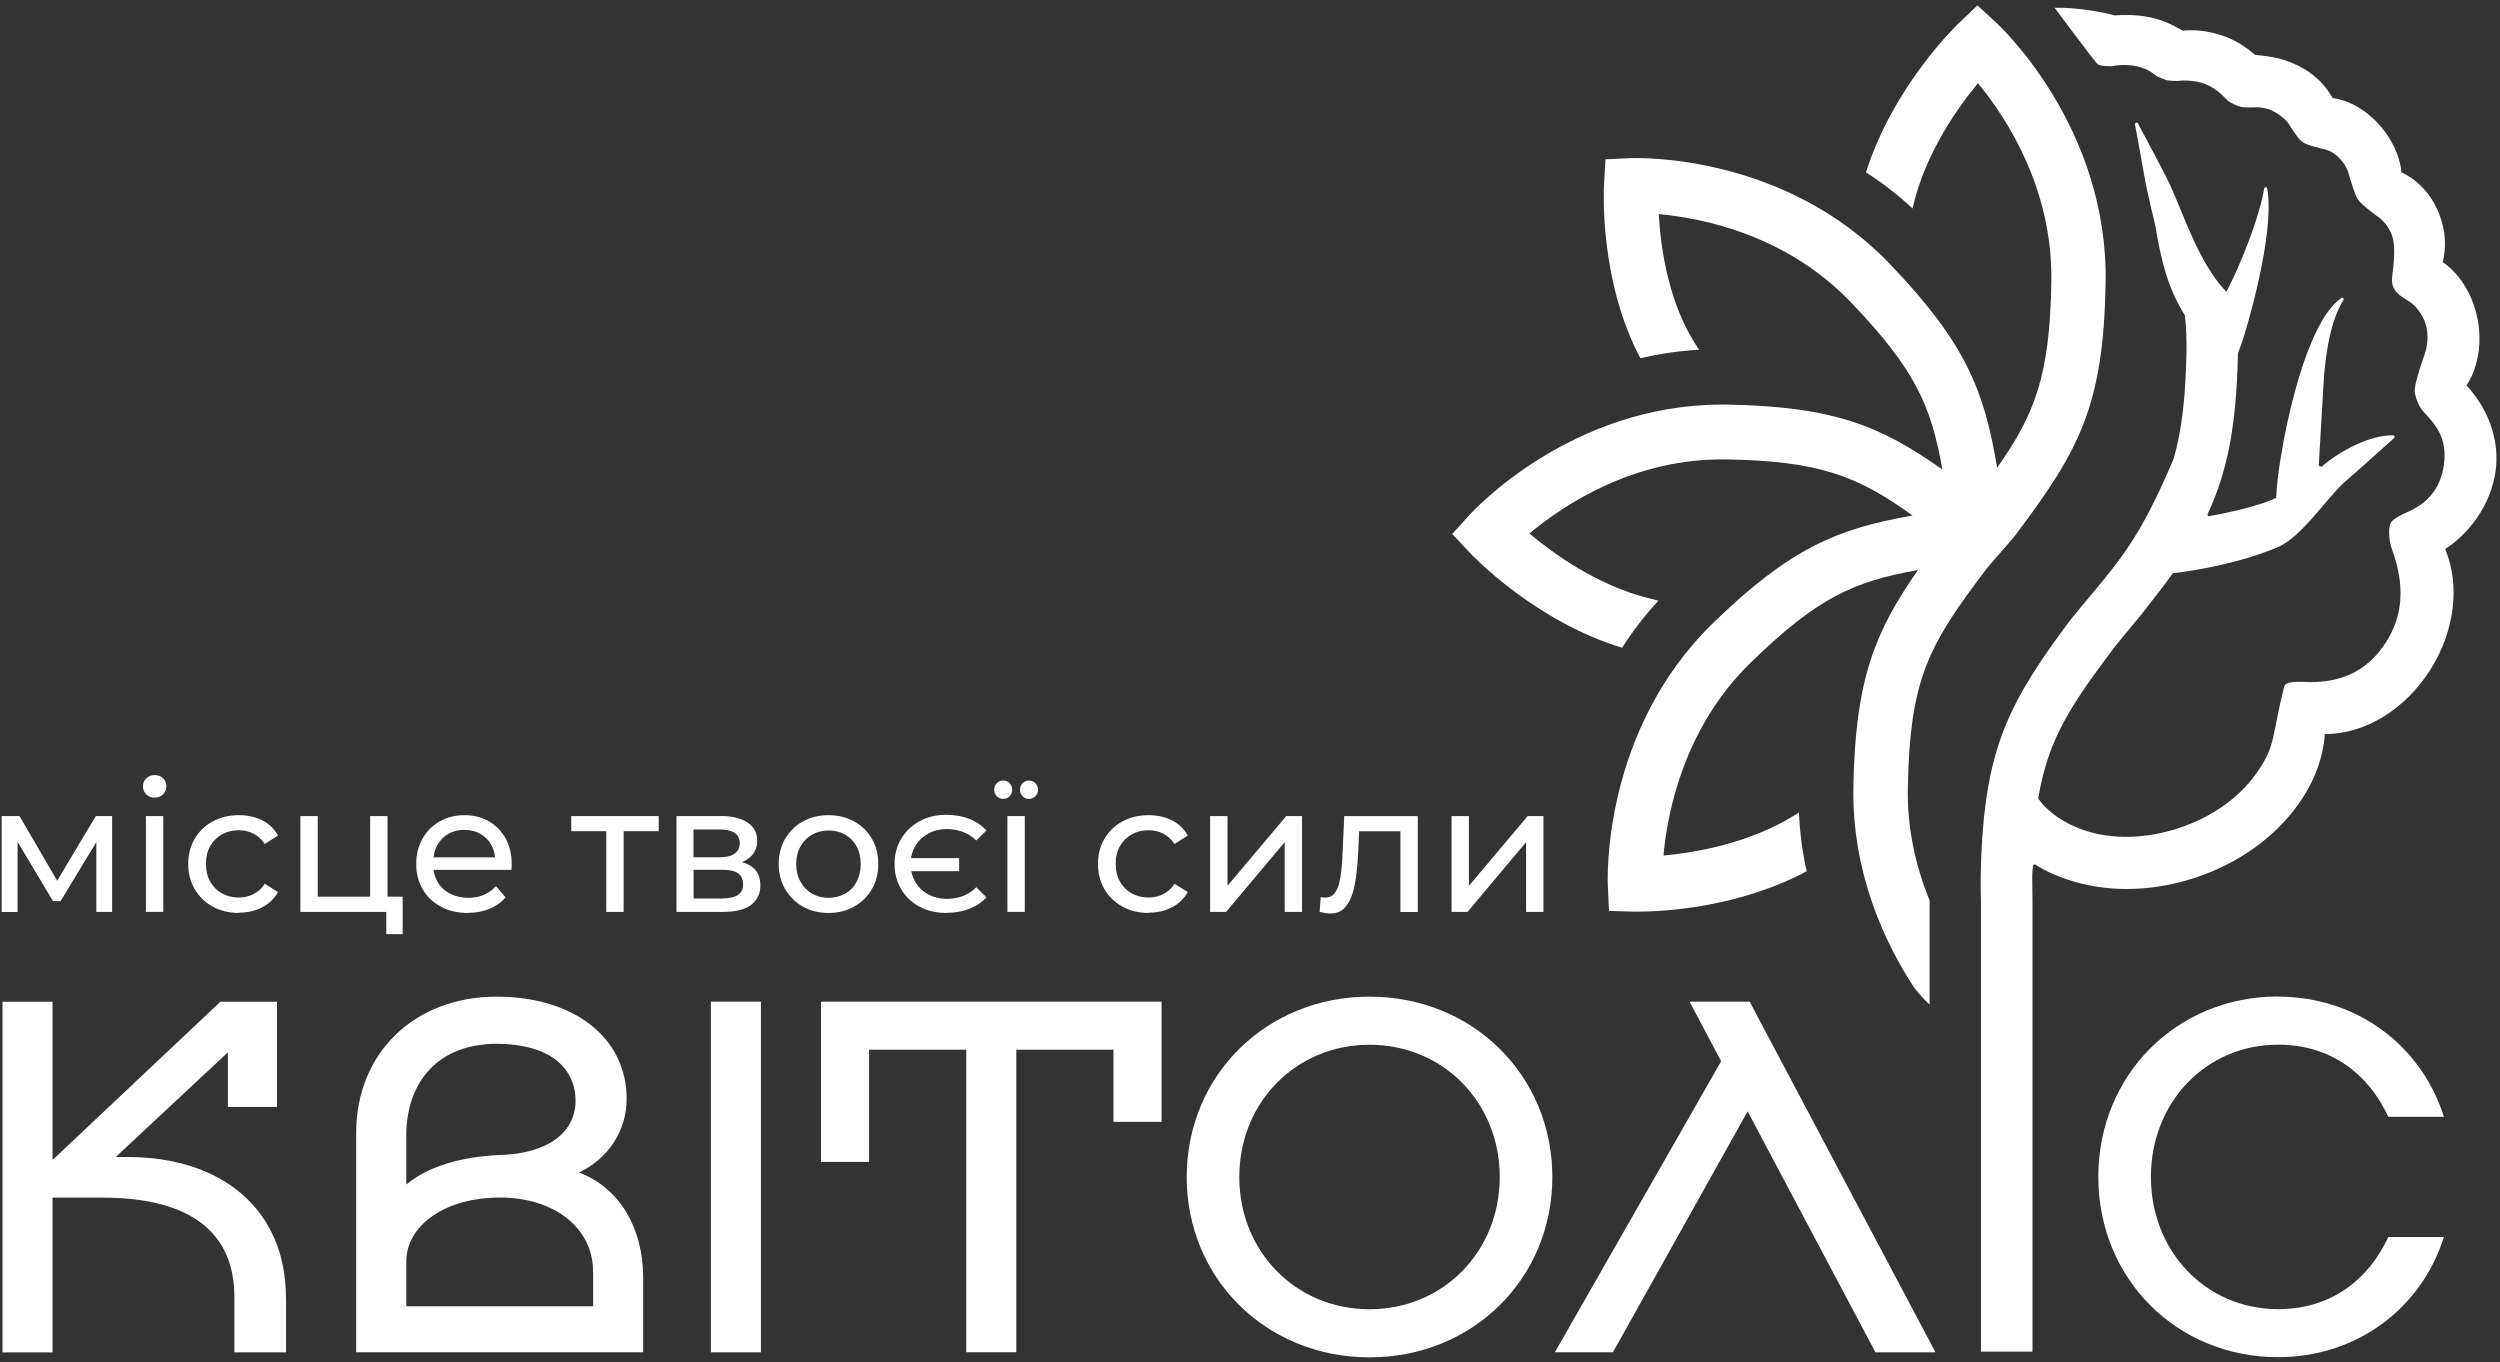 <svg width="378" height="206" viewBox="0 0 378 206" fill="none" xmlns="http://www.w3.org/2000/svg">
<rect x="0" y="0" width="378" height="206" fill="#333333" stroke="none"/>
<path d="M43.247 196.212V204.471H35.44V196.145C35.44 186.527 29.073 181.079 15.445 181.079H7.945V204.484H0.379V151.466H7.945V175.391L33.322 151.466H41.874V167.371H34.455V159.112L17.497 174.938H19.308C33.469 174.938 43.233 182.811 43.233 196.225L43.247 196.212Z" fill="white"/>
<path d="M97.252 193.256V204.459H53.852V171.289C53.852 159.247 62.63 150.694 75.059 150.694C86.795 150.694 94.748 156.902 94.748 166.147C94.748 171.062 91.87 175.232 87.554 177.283C93.535 179.561 97.252 185.463 97.252 193.269V193.256ZM61.431 171.902V179.095C64.615 176.444 69.611 174.859 75.738 174.633C82.705 174.406 87.021 171.302 87.021 166.453C87.021 161.072 82.559 157.821 75.126 157.821C66.64 157.821 61.418 163.123 61.418 171.902H61.431ZM89.672 192.27C89.672 185.676 83.838 181.067 75.592 181.067C67.346 181.067 61.431 185.236 61.431 190.765V197.505H89.686V192.283L89.672 192.27Z" fill="white"/>
<path d="M115.049 151.453V204.472H107.482V151.453H115.049Z" fill="white"/>
<path d="M175.633 169.623H168.359V158.713H153.666V204.458H146.099V158.713H131.406V175.684H124.133V151.453H175.633V169.623Z" fill="white"/>
<path d="M179.43 177.963C179.43 162.59 191.472 150.694 207.071 150.694C222.67 150.694 234.713 162.59 234.713 177.963C234.713 193.336 222.67 205.231 207.071 205.231C191.472 205.231 179.43 193.336 179.43 177.963ZM226.76 177.963C226.76 166.68 218.208 157.968 207.071 157.968C195.935 157.968 187.382 166.68 187.382 177.963C187.382 189.246 195.935 197.958 207.071 197.958C218.208 197.958 226.76 189.246 226.76 177.963Z" fill="white"/>
<path d="M283.56 204.458L264.244 168.038L243.876 204.458H235.098L260.235 160.458L255.466 151.453H264.551L292.645 204.472H283.56V204.458Z" fill="white"/>
<path d="M344.454 150.694C356.19 150.694 366.035 157.887 369.525 168.864H361.119C358.095 162.35 352.407 157.954 344.454 157.954C333.544 157.954 325.218 166.666 325.218 177.949C325.218 189.232 333.544 197.944 344.454 197.944C352.407 197.944 358.082 193.548 361.119 187.034H369.525C366.035 198.011 356.19 205.204 344.454 205.204C329.082 205.204 317.266 193.308 317.266 177.936C317.266 162.563 329.082 150.667 344.454 150.667V150.694Z" fill="white"/>
<path d="M372.894 58.338C373.161 57.925 373.414 57.512 373.627 57.059C374.852 54.488 375.212 51.371 374.626 48.307C374.04 45.243 372.574 42.472 370.483 40.541C370.11 40.194 369.724 39.901 369.337 39.622C369.923 37.384 369.79 34.799 368.765 32.255C367.579 29.298 365.474 27.14 363.09 26.061C363.063 25.821 363.05 25.581 363.01 25.341C362.65 23.237 361.598 21.052 360.026 19.187C358.454 17.322 356.482 15.923 354.471 15.244C353.911 15.057 353.352 14.924 352.806 14.844C352.739 14.844 352.686 14.804 352.646 14.738C351.713 13.126 350.315 11.527 348.343 10.395C345.692 8.863 343.508 8.543 341.043 8.303C341.003 8.303 340.963 8.29 340.937 8.264C339.884 7.398 338.459 6.279 336.407 5.519C333.703 4.52 331.638 4.507 330.08 4.627C330.04 4.627 330.013 4.627 329.973 4.6C329.081 4.147 327.389 3.042 324.884 2.575C322.913 2.202 321.221 2.242 319.716 2.322C319.689 2.322 319.663 2.322 319.636 2.322C318.677 1.976 314.094 1.07 310.657 1.177C310.657 1.177 316.932 9.596 317.171 9.716C317.211 9.742 317.438 9.862 317.798 9.929C318.197 9.995 319.25 10.022 319.25 10.022C320.448 9.755 322.02 9.782 323.086 10.022C325.124 10.502 325.617 11.261 326.217 11.567C326.217 11.567 327.242 12.033 327.602 12.127C328.015 12.22 329.267 12.247 329.267 12.247C329.8 12.127 331.865 12.087 333.383 12.686C335.395 13.472 336.421 14.871 336.834 15.217C337.26 15.577 338.299 16.03 338.845 16.163C339.484 16.309 341.469 16.216 341.469 16.216C342.602 16.323 343.428 16.589 344.134 17.042C345.532 17.935 346.012 18.601 346.172 18.907C346.172 18.907 347.397 20.919 348.01 21.385C348.863 22.038 350.741 22.357 351.673 22.637C352.26 22.81 353.032 23.09 354.058 24.302C355.084 25.515 355.19 26.647 355.31 26.94C355.417 27.22 356.056 29.458 356.482 30.11C357.095 31.056 359.746 32.921 359.746 32.921C360.079 33.161 360.865 33.814 361.518 35.212C362.517 37.344 361.664 41.313 361.664 42.312C361.664 44.71 364.009 45.043 365.181 46.336C365.967 47.188 366.713 48.36 366.94 49.786C367.206 51.438 366.9 52.703 366.58 53.636C366.34 54.315 365.288 57.299 365.114 58.778C364.995 59.79 365.794 61.588 366.407 62.228C368.218 64.146 370.07 66.198 369.524 70.221C368.978 74.23 366.686 76.255 363.942 77.454C363.276 77.747 361.824 78.413 361.478 79.066C361.038 79.918 361.278 81.996 361.611 82.889C363.103 87.005 363.982 91.987 360.838 96.996C357.695 102.005 353.285 103.124 349.382 103.137C348.583 103.137 346.838 102.977 345.905 103.284C345.626 103.377 345.412 103.617 345.346 103.897C343.428 111.556 344.174 112.649 341.163 116.925C338.565 120.628 334.396 123.572 329.427 125.21C324.458 126.849 319.383 126.969 315.107 125.53C312.229 124.558 309.658 122.839 308.233 120.814C308.193 120.761 308.18 120.681 308.193 120.615C309.712 111.636 313.175 106.521 319.809 97.716L323.819 92.853L323.992 92.64C325.604 90.509 327.176 88.617 328.481 86.739C328.508 86.686 328.561 86.659 328.614 86.659C332.224 86.233 338.565 85.167 344.347 82.756C348.103 81.184 351.953 75.029 354.764 72.658C355.763 71.819 360.572 67.503 361.997 66.224C362.144 66.091 362.064 65.838 361.864 65.825C358.507 65.718 353.805 68.116 350.994 70.594L350.594 70.407C350.834 66.038 351.181 60.27 351.327 57.872C351.793 50.305 353.392 46.802 354.324 45.376C354.471 45.163 354.204 44.923 353.991 45.07C348.49 48.893 345.479 65.531 345.133 67.516C344.547 70.886 344.253 72.925 344.16 75.282C343.694 75.496 343.228 75.695 342.735 75.869C339.911 76.854 336.807 77.561 334.023 78.04C333.85 78.067 333.716 77.894 333.796 77.72C335.248 74.603 336.314 71.366 337.06 67.609C337.846 63.627 338.259 59.071 338.379 53.449C338.379 53.422 338.379 53.396 338.392 53.383C338.552 52.956 338.712 52.53 338.885 52.05C339.578 50.159 344.04 35.292 342.801 28.498C342.761 28.245 342.389 28.245 342.349 28.498C342.055 30.27 341.136 34.08 338.339 40.567C337.979 41.393 337.38 42.646 336.66 44.071C336.554 44.058 336.487 43.951 336.407 43.871C332.491 39.728 330.2 32.521 328.082 27.899C327.269 26.141 324.551 21.065 323.246 18.654C323.126 18.414 322.766 18.547 322.806 18.801C323.166 20.719 323.619 23.117 324.125 26.087C324.765 29.777 325.817 33.667 325.923 34.333C326.723 39.142 327.695 43.431 330.319 47.614C330.333 47.641 330.346 47.681 330.359 47.708C330.546 49.426 330.626 51.184 330.599 53.01C330.479 60.016 329.893 65.038 328.668 69.315V69.341C326.523 74.377 324.258 79.159 321.474 83.169C318.69 87.178 315.799 90.296 313.122 93.639C313.122 93.639 313.108 93.653 313.095 93.666C309.245 98.821 306.341 103.044 304.223 107.48C302.278 111.556 301 115.819 300.267 121.161V121.294C299.801 124.531 299.561 128.168 299.481 132.404C299.454 133.736 299.521 136.334 299.521 136.334V204.365H307.314V136.334L307.274 132.55C307.287 131.778 307.327 131.258 307.42 130.872C307.46 130.712 307.647 130.646 307.78 130.739C309.285 131.711 310.831 132.391 312.696 133.017C315.48 133.949 318.477 134.415 321.554 134.415C324.964 134.415 328.481 133.843 331.918 132.71C338.459 130.552 344.027 126.556 347.597 121.48C349.955 118.124 351.274 114.54 351.514 110.983C351.567 110.983 351.62 110.983 351.673 110.983C357.415 110.983 363.623 107.4 367.512 101.192C371.256 95.224 371.908 88.351 369.764 83.182C369.724 83.089 369.764 82.982 369.844 82.916C373.28 80.691 376.624 76.375 377.33 71.26C378.049 66.024 375.811 61.375 372.961 58.311L372.894 58.338Z" fill="white"/>
<path d="M301.812 3.415L298.988 0.817L296.217 3.455C295.804 3.855 286.266 13.02 282.136 26.061C284.534 27.593 286.905 29.405 289.183 31.523L289.263 31.163C291.155 23.05 296.097 16.163 299.068 12.58C303.45 17.895 310.417 28.592 310.164 42.673C309.911 56.7 307.78 62.441 301.972 70.727C300 58.911 297.15 51.838 285.8 39.968C269.655 23.077 247.381 23.876 246.449 23.916L242.746 24.09L242.533 27.82C242.493 28.432 241.76 42.433 248.034 54.169C250.818 53.503 253.789 53.05 256.919 52.89C252.27 46.243 251.085 37.411 250.805 32.375C257.679 33.001 270.187 35.599 279.885 45.736C289.49 55.781 291.981 61.242 293.686 70.993C284.441 64.453 277.328 61.469 261.236 61.176C260.942 61.176 260.636 61.176 260.343 61.176C237.524 61.176 222.764 77.215 222.151 77.894L219.58 80.731L222.191 83.529C222.604 83.968 232.009 93.906 245.263 97.942C246.795 95.518 248.62 93.133 250.752 90.816L249.406 90.483C241.48 88.538 234.753 83.609 231.249 80.665C236.511 76.269 247.115 69.235 261.062 69.462C275.063 69.715 280.804 71.926 289.183 77.947C277.874 79.905 270.667 82.876 259.024 94.199C242.213 110.558 243.065 132.951 243.105 133.896L243.279 137.733L247.115 137.839C247.195 137.839 247.408 137.839 247.714 137.839C251.071 137.839 262.541 137.373 273.171 131.738C272.545 128.954 272.132 125.984 271.999 122.853L271.666 123.066C264.606 127.555 256.173 128.928 251.511 129.354C252.15 122.453 254.748 109.878 264.739 100.154C274.73 90.442 280.205 87.912 289.996 86.193C283.482 95.531 280.511 102.725 280.232 118.963C279.992 132.058 285.041 142.608 289.317 149.162L289.503 149.429C290.156 150.268 290.835 151.014 291.528 151.68L291.754 151.893V136.148C289.476 130.553 288.357 124.838 288.464 119.11C288.77 102.232 291.781 97.383 300.453 85.873L304.45 81.264L304.623 81.051C314.334 68.156 318.037 61.509 318.37 42.819C318.796 19.281 302.491 4.041 301.799 3.402L301.812 3.415Z" fill="white"/>
<path d="M0.246 137.88V123.387H2.95L9.185 134.097H8.092L14.486 123.387H16.951V137.88H14.566V126.344L15.006 126.597L9.158 136.255H8.012L2.138 126.411L2.657 126.304V137.894H0.246V137.88Z" fill="white"/>
<path d="M23.383 120.602C22.877 120.602 22.451 120.442 22.117 120.109C21.785 119.776 21.611 119.376 21.611 118.91C21.611 118.444 21.785 118.004 22.117 117.684C22.451 117.351 22.877 117.191 23.383 117.191C23.889 117.191 24.316 117.351 24.649 117.671C24.982 117.991 25.155 118.39 25.155 118.857C25.155 119.323 24.995 119.762 24.662 120.095C24.329 120.428 23.903 120.602 23.383 120.602ZM22.064 137.879V123.386H24.689V137.879H22.064Z" fill="white"/>
<path d="M36.121 138.039C34.642 138.039 33.323 137.719 32.164 137.079C31.005 136.44 30.099 135.561 29.447 134.455C28.794 133.349 28.461 132.071 28.461 130.632C28.461 129.193 28.794 127.914 29.447 126.809C30.099 125.703 31.005 124.824 32.164 124.198C33.323 123.572 34.642 123.252 36.121 123.252C37.439 123.252 38.598 123.505 39.638 124.025C40.663 124.544 41.462 125.317 42.035 126.329L40.037 127.608C39.557 126.902 38.985 126.369 38.305 126.036C37.626 125.703 36.893 125.53 36.107 125.53C35.161 125.53 34.309 125.743 33.563 126.156C32.817 126.582 32.218 127.168 31.791 127.914C31.352 128.674 31.139 129.566 31.139 130.605C31.139 131.644 31.352 132.55 31.791 133.309C32.231 134.069 32.817 134.668 33.563 135.081C34.309 135.494 35.161 135.707 36.107 135.707C36.893 135.707 37.626 135.534 38.305 135.201C38.985 134.868 39.571 134.335 40.037 133.629L42.035 134.881C41.476 135.88 40.676 136.653 39.638 137.186C38.612 137.719 37.439 137.999 36.121 137.999V138.039Z" fill="white"/>
<path d="M45.418 137.88V123.387H48.042V135.576H55.968V123.387H58.593V137.88H45.418ZM58.406 141.237V137.734L59.059 137.867H55.968V135.576H60.884V141.237H58.393H58.406Z" fill="white"/>
<path d="M70.728 138.039C69.183 138.039 67.811 137.719 66.639 137.079C65.467 136.44 64.547 135.561 63.908 134.455C63.255 133.349 62.935 132.071 62.935 130.632C62.935 129.193 63.255 127.914 63.881 126.809C64.507 125.703 65.373 124.824 66.479 124.198C67.585 123.572 68.823 123.252 70.209 123.252C71.594 123.252 72.847 123.558 73.925 124.184C75.005 124.811 75.844 125.676 76.457 126.795C77.069 127.914 77.376 129.22 77.376 130.725C77.376 130.832 77.376 130.965 77.362 131.111C77.362 131.258 77.336 131.391 77.322 131.524H64.987V129.633H75.95L74.885 130.286C74.898 129.353 74.712 128.527 74.312 127.794C73.912 127.062 73.353 126.502 72.66 126.089C71.954 125.676 71.141 125.477 70.209 125.477C69.276 125.477 68.49 125.676 67.771 126.089C67.052 126.502 66.506 127.075 66.106 127.808C65.706 128.54 65.507 129.393 65.507 130.339V130.778C65.507 131.751 65.733 132.603 66.173 133.363C66.612 134.122 67.238 134.708 68.051 135.121C68.864 135.534 69.769 135.747 70.808 135.747C71.661 135.747 72.447 135.601 73.14 135.308C73.832 135.015 74.458 134.575 74.991 133.989L76.443 135.681C75.79 136.453 74.965 137.026 73.992 137.426C73.02 137.825 71.927 138.025 70.728 138.025V138.039Z" fill="white"/>
<path d="M91.671 137.88V124.999L92.324 125.678H86.369V123.387H99.597V125.678H93.669L94.295 124.999V137.88H91.671Z" fill="white"/>
<path d="M102.285 137.88V123.387H109.012C110.704 123.387 112.036 123.706 113.022 124.359C113.995 125.012 114.487 125.918 114.487 127.103C114.487 128.289 114.021 129.208 113.102 129.847C112.183 130.5 110.971 130.82 109.452 130.82L109.865 130.114C111.597 130.114 112.876 130.434 113.715 131.073C114.554 131.712 114.967 132.645 114.967 133.884C114.967 135.123 114.501 136.122 113.555 136.828C112.622 137.534 111.184 137.88 109.252 137.88H102.285ZM104.856 129.621H108.799C109.798 129.621 110.558 129.435 111.077 129.062C111.597 128.689 111.85 128.169 111.85 127.49C111.85 126.81 111.597 126.277 111.077 125.931C110.558 125.585 109.798 125.412 108.799 125.412H104.856V129.621ZM104.856 135.855H109.066C110.158 135.855 110.984 135.682 111.53 135.349C112.076 135.016 112.356 134.47 112.356 133.724C112.356 132.978 112.103 132.392 111.61 132.046C111.104 131.686 110.318 131.513 109.239 131.513H104.869V135.855H104.856Z" fill="white"/>
<path d="M125.278 138.039C123.826 138.039 122.521 137.719 121.402 137.079C120.269 136.44 119.377 135.561 118.724 134.442C118.071 133.323 117.738 132.044 117.738 130.632C117.738 129.22 118.071 127.914 118.724 126.809C119.377 125.703 120.269 124.824 121.402 124.198C122.534 123.572 123.826 123.252 125.278 123.252C126.73 123.252 128.009 123.572 129.141 124.198C130.274 124.824 131.179 125.69 131.819 126.795C132.472 127.901 132.791 129.18 132.791 130.632C132.791 132.084 132.472 133.349 131.819 134.455C131.166 135.561 130.274 136.44 129.141 137.079C127.996 137.719 126.717 138.039 125.278 138.039ZM125.278 135.747C126.211 135.747 127.037 135.534 127.782 135.121C128.528 134.708 129.101 134.109 129.514 133.336C129.927 132.563 130.14 131.671 130.14 130.645C130.14 129.619 129.927 128.714 129.514 127.954C129.101 127.195 128.515 126.609 127.782 126.196C127.05 125.783 126.211 125.57 125.278 125.57C124.346 125.57 123.52 125.783 122.787 126.196C122.054 126.622 121.468 127.208 121.042 127.954C120.602 128.714 120.389 129.606 120.389 130.645C120.389 131.684 120.602 132.563 121.042 133.336C121.482 134.109 122.068 134.708 122.787 135.121C123.52 135.534 124.346 135.747 125.278 135.747Z" fill="white"/>
<path d="M143.075 138.039C141.557 138.039 140.225 137.719 139.039 137.093C137.867 136.467 136.934 135.588 136.268 134.456C135.589 133.323 135.256 132.045 135.256 130.632C135.256 129.22 135.589 127.915 136.268 126.809C136.948 125.704 137.867 124.811 139.039 124.172C140.211 123.519 141.557 123.199 143.075 123.199C144.328 123.199 145.487 123.399 146.526 123.799C147.565 124.198 148.444 124.798 149.15 125.57L147.618 127.076C147.018 126.49 146.339 126.063 145.593 125.784C144.847 125.504 144.035 125.357 143.155 125.357C142.116 125.357 141.184 125.584 140.358 126.037C139.532 126.49 138.879 127.116 138.4 127.915C137.92 128.701 137.694 129.62 137.694 130.632C137.694 131.645 137.933 132.564 138.4 133.363C138.879 134.163 139.519 134.789 140.358 135.242C141.184 135.681 142.116 135.908 143.155 135.908C144.035 135.908 144.847 135.761 145.593 135.481C146.339 135.202 147.018 134.762 147.618 134.149L149.15 135.681C148.444 136.454 147.565 137.027 146.526 137.426C145.487 137.826 144.341 138.026 143.075 138.026V138.039ZM145.02 129.753V131.725H136.868V129.753H145.02Z" fill="white"/>
<path d="M151.694 120.788C151.308 120.788 150.988 120.655 150.722 120.389C150.455 120.122 150.322 119.803 150.322 119.416C150.322 119.03 150.455 118.684 150.722 118.417C150.988 118.151 151.308 118.018 151.694 118.018C152.081 118.018 152.4 118.151 152.653 118.417C152.907 118.684 153.04 119.017 153.04 119.416C153.04 119.816 152.907 120.122 152.653 120.389C152.4 120.655 152.081 120.788 151.694 120.788ZM152.32 137.879V123.386H154.945V137.879H152.32ZM155.571 120.788C155.185 120.788 154.865 120.655 154.612 120.389C154.359 120.122 154.225 119.803 154.225 119.416C154.225 119.03 154.359 118.684 154.612 118.417C154.865 118.151 155.185 118.018 155.571 118.018C155.957 118.018 156.277 118.151 156.543 118.417C156.81 118.684 156.943 119.017 156.943 119.416C156.943 119.816 156.81 120.122 156.543 120.389C156.277 120.655 155.957 120.788 155.571 120.788Z" fill="white"/>
<path d="M173.673 138.039C172.195 138.039 170.876 137.719 169.717 137.079C168.558 136.44 167.652 135.561 166.999 134.455C166.347 133.349 166.014 132.071 166.014 130.632C166.014 129.193 166.347 127.914 166.999 126.809C167.652 125.703 168.558 124.824 169.717 124.198C170.876 123.572 172.195 123.252 173.673 123.252C174.992 123.252 176.151 123.505 177.19 124.025C178.216 124.544 179.015 125.317 179.588 126.329L177.59 127.608C177.11 126.902 176.537 126.369 175.858 126.036C175.179 125.703 174.446 125.53 173.66 125.53C172.714 125.53 171.862 125.743 171.116 126.156C170.37 126.582 169.77 127.168 169.344 127.914C168.904 128.674 168.691 129.566 168.691 130.605C168.691 131.644 168.904 132.55 169.344 133.309C169.784 134.069 170.37 134.668 171.116 135.081C171.862 135.494 172.714 135.707 173.66 135.707C174.446 135.707 175.179 135.534 175.858 135.201C176.537 134.868 177.124 134.335 177.59 133.629L179.588 134.881C179.029 135.88 178.229 136.653 177.19 137.186C176.164 137.719 174.992 137.999 173.673 137.999V138.039Z" fill="white"/>
<path d="M182.973 137.88V123.387H185.597V133.937L194.482 123.387H196.867V137.88H194.242V127.33L185.384 137.88H182.973Z" fill="white"/>
<path d="M199.531 137.853L199.691 135.642C199.824 135.655 199.931 135.682 200.051 135.695C200.157 135.708 200.264 135.722 200.357 135.722C200.943 135.722 201.396 135.522 201.743 135.122C202.076 134.722 202.329 134.19 202.489 133.524C202.648 132.857 202.768 132.111 202.848 131.272C202.915 130.433 202.981 129.594 203.008 128.755L203.248 123.399H214.371V137.893H211.747V124.931L212.373 125.691H204.94L205.539 124.905L205.353 128.928C205.299 130.207 205.193 131.392 205.046 132.511C204.9 133.617 204.673 134.603 204.38 135.442C204.074 136.281 203.674 136.934 203.155 137.413C202.635 137.893 201.969 138.119 201.143 138.119C200.903 138.119 200.65 138.093 200.397 138.053C200.144 138.013 199.851 137.946 199.531 137.88V137.853Z" fill="white"/>
<path d="M219.475 137.88V123.387H222.099V133.937L230.984 123.387H233.369V137.88H230.744V127.33L221.886 137.88H219.475Z" fill="white"/>
</svg>
